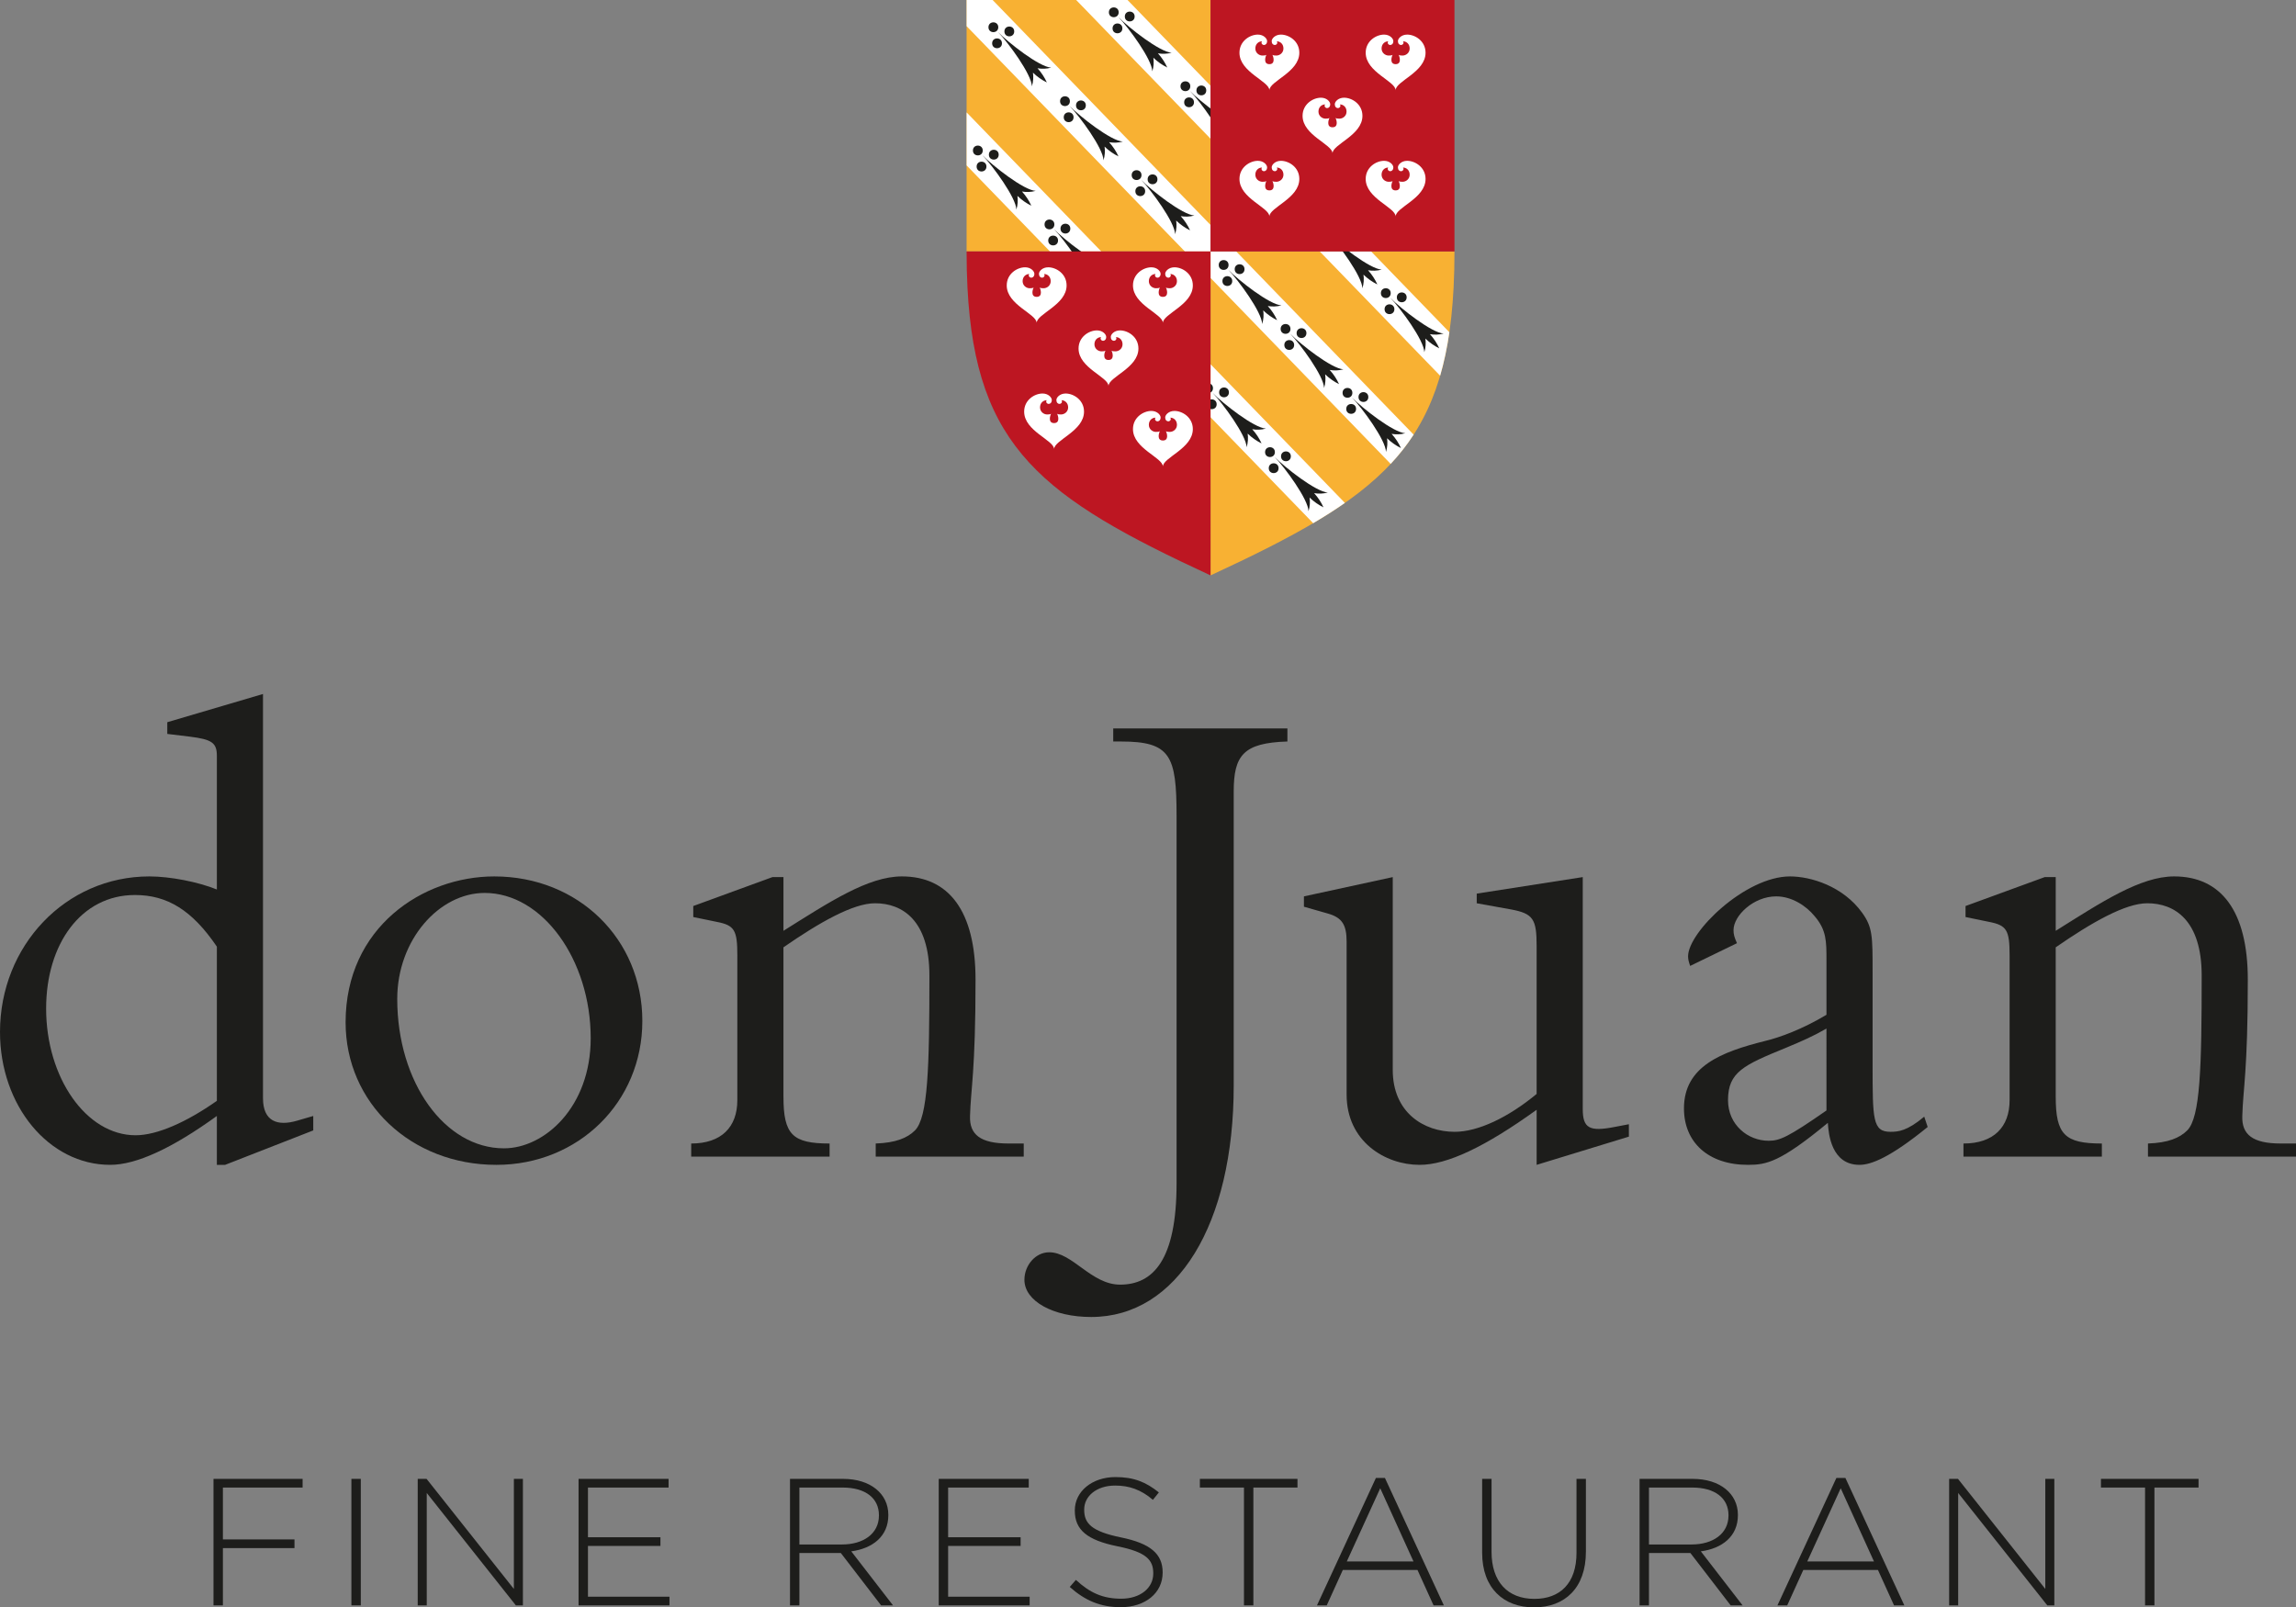 <?xml version="1.0" encoding="utf-8"?>
<!-- Generator: Adobe Illustrator 15.0.2, SVG Export Plug-In . SVG Version: 6.00 Build 0)  -->
<!DOCTYPE svg PUBLIC "-//W3C//DTD SVG 1.1//EN" "http://www.w3.org/Graphics/SVG/1.1/DTD/svg11.dtd">
<svg version="1.1" id="Livello_1" xmlns="http://www.w3.org/2000/svg" xmlns:xlink="http://www.w3.org/1999/xlink" x="0px" y="0px"
	 width="600px" height="420px" viewBox="0 0 600 420" enable-background="new 0 0 600 420" xml:space="preserve">
<rect x="0" y="0" width="600" height="420" fill="#808080" stroke="none"/>
<g>
	<g>
		<path fill="#F8B133" d="M316.342-0.097h-63.748c0,0,0,16.227,0,65.816h63.748V-0.097z"/>
		<path fill="#F8B133" d="M316.342,150.385c43.889-20.323,61.385-33.273,63.52-75.24c0.152-2.991,0.229-6.125,0.229-9.425h-63.748
			V150.385z"/>
		<polygon fill="#FFFFFF" points="316.342,36.25 316.342,22.396 294.556,-0.097 281.138,-0.097 		"/>
		<path fill="#FFFFFF" d="M376.344,98.198c1.021-3.504,1.818-7.276,2.412-11.364L358.305,65.72h-13.418L376.344,98.198z"/>
		<path fill="#FFFFFF" d="M363.416,121.247c2.248-2.407,4.246-4.942,6.005-7.653L323.052,65.72h-6.71v6.927L363.416,121.247z"/>
		<path fill="#FFFFFF" d="M259.303-0.097h-6.709c0,0,0,2.055,0,6.927l57.039,58.89h6.709v-6.927L259.303-0.097z"/>
		<path fill="#FFFFFF" d="M316.342,109.043l26.826,27.695c2.963-1.746,5.723-3.501,8.288-5.296L316.342,95.19V109.043z"/>
		<path fill="#FFFFFF" d="M252.594,43.228L274.38,65.72h13.418l-35.204-36.346C252.594,33.483,252.594,38.085,252.594,43.228z"/>
		<g>
			<path fill="#1D1D1B" d="M269.655,22.559c0.384-1.179,0.441-2.489,0.282-3.569c1.115,1.076,2.347,1.928,3.63,2.558
				c-0.589-1.301-1.402-2.56-2.442-3.709c1.075,0.195,2.385,0.179,3.577-0.167c-3.062-0.132-11.241-6.556-13.929-9.332
				C263.46,11.115,269.62,19.495,269.655,22.559z"/>
			<circle fill="#1D1D1B" cx="259.591" cy="7.119" r="1.282"/>
			<circle fill="#1D1D1B" cx="260.553" cy="11.321" r="1.282"/>
			<circle fill="#1D1D1B" cx="263.759" cy="8.216" r="1.282"/>
		</g>
		<g>
			<path fill="#1D1D1B" d="M307.081,61.208c0.384-1.179,0.441-2.488,0.281-3.569c1.114,1.076,2.348,1.928,3.63,2.558
				c-0.59-1.301-1.402-2.56-2.441-3.709c1.074,0.195,2.386,0.179,3.577-0.167c-3.062-0.132-11.241-6.557-13.929-9.332
				C300.887,49.763,307.047,58.144,307.081,61.208z"/>
			<circle fill="#1D1D1B" cx="297.017" cy="45.768" r="1.282"/>
			<circle fill="#1D1D1B" cx="297.979" cy="49.969" r="1.282"/>
			<circle fill="#1D1D1B" cx="301.186" cy="46.864" r="1.282"/>
		</g>
		<g>
			<path fill="#1D1D1B" d="M288.368,41.884c0.383-1.18,0.441-2.489,0.281-3.569c1.115,1.076,2.347,1.928,3.63,2.558
				c-0.589-1.302-1.402-2.56-2.441-3.71c1.074,0.195,2.385,0.179,3.577-0.167c-3.062-0.132-11.241-6.557-13.929-9.332
				C282.174,30.439,288.333,38.819,288.368,41.884z"/>
			<circle fill="#1D1D1B" cx="278.304" cy="26.444" r="1.282"/>
			<circle fill="#1D1D1B" cx="279.266" cy="30.645" r="1.282"/>
			<circle fill="#1D1D1B" cx="282.472" cy="27.54" r="1.282"/>
		</g>
		<g>
			<path fill="#1D1D1B" d="M284.311,74.095c0.384-1.179,0.442-2.488,0.282-3.569c1.114,1.076,2.347,1.928,3.63,2.558
				c-0.589-1.301-1.402-2.56-2.442-3.709c1.075,0.195,2.385,0.179,3.577-0.167c-3.062-0.132-11.241-6.556-13.929-9.332
				C278.117,62.651,284.276,71.031,284.311,74.095z"/>
			<circle fill="#1D1D1B" cx="274.247" cy="58.656" r="1.282"/>
			<circle fill="#1D1D1B" cx="275.209" cy="62.857" r="1.281"/>
			<circle fill="#1D1D1B" cx="278.416" cy="59.752" r="1.282"/>
		</g>
		<g>
			<path fill="#1D1D1B" d="M265.597,54.772c0.384-1.18,0.442-2.489,0.282-3.57c1.115,1.076,2.347,1.928,3.63,2.558
				c-0.588-1.301-1.402-2.56-2.441-3.709c1.074,0.196,2.385,0.179,3.577-0.167c-3.062-0.131-11.24-6.557-13.929-9.332
				C259.404,43.327,265.563,51.708,265.597,54.772z"/>
			<circle fill="#1D1D1B" cx="255.533" cy="39.332" r="1.282"/>
			<circle fill="#1D1D1B" cx="256.497" cy="43.533" r="1.282"/>
			<circle fill="#1D1D1B" cx="259.702" cy="40.428" r="1.282"/>
		</g>
		<g>
			<path fill="#1D1D1B" d="M319.836,37.978c0.383-1.18,0.441-2.489,0.281-3.569c1.113,1.076,2.348,1.928,3.629,2.558
				c-0.589-1.302-1.401-2.561-2.441-3.71c1.074,0.195,2.385,0.179,3.578-0.167c-3.062-0.132-11.242-6.556-13.932-9.331
				C313.641,26.534,319.801,34.913,319.836,37.978z"/>
			<circle fill="#1D1D1B" cx="309.771" cy="22.539" r="1.282"/>
			<circle fill="#1D1D1B" cx="310.734" cy="26.74" r="1.282"/>
			<circle fill="#1D1D1B" cx="313.94" cy="23.635" r="1.282"/>
		</g>
		<g>
			<path fill="#1D1D1B" d="M301.121,18.655c0.385-1.179,0.441-2.489,0.281-3.569c1.116,1.076,2.348,1.929,3.631,2.558
				c-0.588-1.301-1.402-2.56-2.442-3.71c1.075,0.195,2.386,0.179,3.577-0.167c-3.061-0.132-11.24-6.556-13.929-9.332
				C294.928,7.21,301.088,15.591,301.121,18.655z"/>
			<circle fill="#1D1D1B" cx="291.058" cy="3.215" r="1.281"/>
			<circle fill="#1D1D1B" cx="292.021" cy="7.416" r="1.282"/>
			<circle fill="#1D1D1B" cx="295.227" cy="4.311" r="1.282"/>
		</g>
		<g>
			<path fill="#1D1D1B" d="M329.832,84.697c0.384-1.179,0.441-2.489,0.281-3.569c1.115,1.075,2.348,1.928,3.631,2.558
				c-0.59-1.301-1.402-2.561-2.442-3.709c1.073,0.195,2.385,0.179,3.577-0.168c-3.062-0.132-11.24-6.556-13.93-9.331
				C323.639,73.252,329.797,81.632,329.832,84.697z"/>
			<circle fill="#1D1D1B" cx="319.769" cy="69.257" r="1.282"/>
			<circle fill="#1D1D1B" cx="320.731" cy="73.458" r="1.282"/>
			<circle fill="#1D1D1B" cx="323.937" cy="70.354" r="1.281"/>
		</g>
		<g>
			<path fill="#1D1D1B" d="M362.189,118.113c0.384-1.181,0.441-2.489,0.283-3.57c1.113,1.076,2.346,1.928,3.629,2.558
				c-0.589-1.301-1.402-2.56-2.441-3.709c1.074,0.195,2.385,0.179,3.576-0.167c-3.061-0.132-11.24-6.557-13.929-9.332
				C355.996,106.667,362.156,115.048,362.189,118.113z"/>
			<circle fill="#1D1D1B" cx="352.126" cy="102.672" r="1.282"/>
			<circle fill="#1D1D1B" cx="353.089" cy="106.873" r="1.282"/>
			<circle fill="#1D1D1B" cx="356.294" cy="103.769" r="1.282"/>
		</g>
		<g>
			<path fill="#1D1D1B" d="M346.011,101.405c0.384-1.18,0.442-2.489,0.282-3.57c1.114,1.076,2.348,1.928,3.631,2.559
				c-0.59-1.302-1.404-2.561-2.443-3.71c1.074,0.195,2.386,0.179,3.577-0.167c-3.062-0.132-11.24-6.557-13.929-9.333
				C339.817,89.96,345.977,98.341,346.011,101.405z"/>
			<circle fill="#1D1D1B" cx="335.946" cy="85.965" r="1.282"/>
			<circle fill="#1D1D1B" cx="336.909" cy="90.166" r="1.282"/>
			<circle fill="#1D1D1B" cx="340.116" cy="87.061" r="1.281"/>
		</g>
		<g>
			<path fill="#1D1D1B" d="M372.205,92.056c0.384-1.18,0.441-2.489,0.281-3.57c1.116,1.076,2.348,1.928,3.631,2.559
				c-0.59-1.302-1.402-2.561-2.442-3.71c1.075,0.195,2.386,0.179,3.577-0.167c-3.061-0.132-11.24-6.557-13.929-9.332
				C366.012,80.611,372.17,88.991,372.205,92.056z"/>
			<circle fill="#1D1D1B" cx="362.142" cy="76.615" r="1.282"/>
			<circle fill="#1D1D1B" cx="363.104" cy="80.817" r="1.281"/>
			<circle fill="#1D1D1B" cx="366.31" cy="77.712" r="1.282"/>
		</g>
		<g>
			<path fill="#1D1D1B" d="M356.026,75.349c0.384-1.179,0.441-2.489,0.281-3.57c1.115,1.076,2.348,1.929,3.63,2.559
				c-0.588-1.301-1.402-2.561-2.441-3.71c1.074,0.195,2.386,0.179,3.577-0.167c-3.062-0.132-11.241-6.556-13.929-9.332
				C349.832,63.904,355.992,72.284,356.026,75.349z"/>
			<circle fill="#1D1D1B" cx="345.962" cy="59.908" r="1.282"/>
			<circle fill="#1D1D1B" cx="346.925" cy="64.109" r="1.282"/>
			<circle fill="#1D1D1B" cx="350.13" cy="61.005" r="1.282"/>
		</g>
		<g>
			<path fill="#1D1D1B" d="M341.942,133.604c0.384-1.18,0.441-2.489,0.28-3.57c1.115,1.076,2.348,1.928,3.631,2.558
				c-0.59-1.301-1.402-2.56-2.441-3.709c1.073,0.195,2.385,0.179,3.576-0.167c-3.062-0.132-11.24-6.557-13.93-9.332
				C335.748,122.159,341.907,130.54,341.942,133.604z"/>
			<circle fill="#1D1D1B" cx="331.877" cy="118.164" r="1.282"/>
			<circle fill="#1D1D1B" cx="332.84" cy="122.365" r="1.282"/>
			<circle fill="#1D1D1B" cx="336.046" cy="119.261" r="1.282"/>
		</g>
		<g>
			<path fill="#1D1D1B" d="M325.763,116.897c0.384-1.181,0.442-2.49,0.281-3.57c1.114,1.076,2.348,1.928,3.63,2.559
				c-0.588-1.302-1.402-2.561-2.441-3.71c1.074,0.196,2.385,0.179,3.577-0.167c-3.062-0.131-11.241-6.557-13.929-9.333
				C319.568,105.452,325.729,113.833,325.763,116.897z"/>
			<circle fill="#1D1D1B" cx="315.698" cy="101.456" r="1.282"/>
			<circle fill="#1D1D1B" cx="316.662" cy="105.658" r="1.282"/>
			<circle fill="#1D1D1B" cx="319.867" cy="102.553" r="1.281"/>
		</g>
		<g>
			<path fill="#BD1622" d="M252.594,65.72c0,3.3,0.076,6.434,0.229,9.425c2.135,41.967,19.631,54.917,63.52,75.24V65.72H252.594z"/>
			<path fill="#FFFFFF" d="M270.906,84.408c0-2.386,7.821-4.707,7.821-9.811c0-3.054-2.722-4.737-4.802-4.737
				c-1.529,0-2.419,1.046-2.419,1.698c0,0.65,0.368,1.019,0.806,1.019c0.439,0,0.892-0.496,0.524-0.963
				c0.892,0,1.74,0.694,1.74,1.868c0,1.175-0.99,1.855-1.854,1.855c-0.438,0-0.764-0.029-1.033-0.185
				c0.241,0.382,0.882,2.434-0.783,2.434s-1.023-2.052-0.783-2.434c-0.269,0.156-0.595,0.185-1.033,0.185
				c-0.863,0-1.854-0.68-1.854-1.855c0-1.174,0.849-1.868,1.74-1.868c-0.368,0.467,0.085,0.963,0.524,0.963s0.807-0.369,0.807-1.019
				c0-0.651-0.891-1.698-2.42-1.698c-2.081,0-4.802,1.684-4.802,4.737C263.084,79.702,270.906,82.022,270.906,84.408z"/>
			<path fill="#FFFFFF" d="M289.676,100.901c0-2.385,7.821-4.706,7.821-9.809c0-3.054-2.722-4.738-4.802-4.738
				c-1.529,0-2.42,1.047-2.42,1.697c0,0.651,0.368,1.019,0.807,1.019c0.438,0,0.892-0.495,0.523-0.962
				c0.892,0,1.741,0.694,1.741,1.868c0,1.175-0.991,1.854-1.854,1.854c-0.439,0-0.764-0.027-1.033-0.184
				c0.24,0.382,0.882,2.434-0.784,2.434c-1.665,0-1.023-2.051-0.783-2.434c-0.269,0.156-0.595,0.184-1.034,0.184
				c-0.863,0-1.854-0.679-1.854-1.854c0-1.174,0.85-1.868,1.741-1.868c-0.368,0.467,0.084,0.962,0.524,0.962
				c0.438,0,0.806-0.368,0.806-1.019c0-0.65-0.892-1.697-2.42-1.697c-2.081,0-4.802,1.684-4.802,4.738
				C281.855,96.196,289.676,98.516,289.676,100.901z"/>
			<path fill="#FFFFFF" d="M303.893,121.95c0-2.386,7.822-4.707,7.822-9.811c0-3.054-2.723-4.737-4.802-4.737
				c-1.528,0-2.421,1.047-2.421,1.698c0,0.65,0.369,1.019,0.807,1.019c0.439,0,0.892-0.496,0.525-0.963
				c0.891,0,1.74,0.694,1.74,1.868c0,1.175-0.992,1.855-1.855,1.855c-0.438,0-0.764-0.029-1.031-0.185
				c0.238,0.382,0.881,2.435-0.785,2.435c-1.664,0-1.023-2.053-0.782-2.435c-0.269,0.156-0.595,0.185-1.033,0.185
				c-0.863,0-1.854-0.68-1.854-1.855c0-1.174,0.849-1.868,1.74-1.868c-0.368,0.467,0.085,0.963,0.524,0.963s0.806-0.369,0.806-1.019
				c0-0.651-0.891-1.698-2.419-1.698c-2.081,0-4.802,1.684-4.802,4.737C296.073,117.243,303.893,119.563,303.893,121.95z"/>
			<path fill="#FFFFFF" d="M303.893,84.408c0-2.386-7.82-4.707-7.82-9.811c0-3.054,2.722-4.737,4.802-4.737
				c1.528,0,2.419,1.046,2.419,1.698c0,0.65-0.366,1.019-0.806,1.019s-0.893-0.496-0.524-0.963c-0.892,0-1.74,0.694-1.74,1.868
				c0,1.175,0.99,1.855,1.854,1.855c0.438,0,0.765-0.029,1.033-0.185c-0.241,0.382-0.882,2.434,0.782,2.434
				c1.666,0,1.023-2.052,0.785-2.434c0.268,0.156,0.594,0.185,1.031,0.185c0.863,0,1.855-0.68,1.855-1.855
				c0-1.174-0.85-1.868-1.74-1.868c0.366,0.467-0.086,0.963-0.525,0.963c-0.438,0-0.807-0.369-0.807-1.019
				c0-0.651,0.893-1.698,2.421-1.698c2.079,0,4.802,1.684,4.802,4.737C311.715,79.702,303.893,82.022,303.893,84.408z"/>
			<path fill="#FFFFFF" d="M275.459,117.396c0-2.386-7.821-4.707-7.821-9.81c0-3.055,2.722-4.738,4.802-4.738
				c1.529,0,2.42,1.046,2.42,1.698s-0.368,1.019-0.807,1.019s-0.892-0.495-0.523-0.962c-0.892,0-1.741,0.693-1.741,1.868
				c0,1.175,0.99,1.854,1.854,1.854c0.438,0,0.764-0.028,1.033-0.184c-0.24,0.382-0.882,2.434,0.784,2.434
				c1.665,0,1.023-2.052,0.783-2.434c0.269,0.156,0.595,0.184,1.033,0.184c0.863,0,1.854-0.678,1.854-1.854
				c0-1.175-0.85-1.868-1.741-1.868c0.368,0.467-0.084,0.962-0.524,0.962c-0.438,0-0.807-0.368-0.807-1.019s0.892-1.698,2.42-1.698
				c2.081,0,4.802,1.684,4.802,4.738C283.281,112.689,275.459,115.01,275.459,117.396z"/>
		</g>
		<path fill="#BD1622" d="M316.342-0.097V65.72h63.748c0-49.59,0-65.816,0-65.816H316.342z"/>
		<g>
			<path fill="#FFFFFF" d="M331.723,23.591c0-2.386,7.821-4.707,7.821-9.81c0-3.055-2.722-4.738-4.804-4.738
				c-1.527,0-2.418,1.046-2.418,1.697s0.367,1.019,0.806,1.019s0.892-0.496,0.524-0.962c0.891,0,1.74,0.693,1.74,1.868
				s-0.99,1.854-1.854,1.854c-0.439,0-0.765-0.029-1.033-0.184c0.24,0.382,0.881,2.434-0.783,2.434
				c-1.665,0-1.023-2.052-0.783-2.434c-0.27,0.155-0.596,0.184-1.033,0.184c-0.863,0-1.855-0.679-1.855-1.854
				s0.851-1.868,1.742-1.868c-0.367,0.467,0.084,0.962,0.523,0.962c0.438,0,0.807-0.368,0.807-1.019s-0.891-1.697-2.42-1.697
				c-2.08,0-4.803,1.683-4.803,4.738C323.9,18.885,331.723,21.205,331.723,23.591z"/>
			<path fill="#FFFFFF" d="M348.217,40.086c0-2.386,7.82-4.707,7.82-9.811c0-3.054-2.721-4.738-4.802-4.738
				c-1.528,0-2.421,1.046-2.421,1.698s0.369,1.019,0.808,1.019s0.892-0.495,0.524-0.962c0.891,0,1.74,0.693,1.74,1.868
				c0,1.174-0.99,1.854-1.854,1.854c-0.439,0-0.765-0.028-1.033-0.184c0.24,0.382,0.881,2.434-0.783,2.434
				c-1.666,0-1.025-2.052-0.784-2.434c-0.269,0.156-0.595,0.184-1.032,0.184c-0.864,0-1.854-0.679-1.854-1.854
				c0-1.175,0.849-1.868,1.74-1.868c-0.368,0.467,0.086,0.962,0.524,0.962c0.439,0,0.807-0.368,0.807-1.019s-0.892-1.698-2.42-1.698
				c-2.08,0-4.803,1.684-4.803,4.738C340.395,35.379,348.217,37.7,348.217,40.086z"/>
			<path fill="#FFFFFF" d="M364.71,56.58c0-2.386,7.821-4.707,7.821-9.81c0-3.055-2.722-4.738-4.801-4.738
				c-1.529,0-2.421,1.046-2.421,1.697c0,0.651,0.368,1.019,0.806,1.019c0.439,0,0.893-0.495,0.523-0.962
				c0.893,0,1.742,0.694,1.742,1.868c0,1.175-0.992,1.854-1.854,1.854c-0.438,0-0.765-0.029-1.032-0.184
				c0.239,0.382,0.881,2.435-0.784,2.435s-1.023-2.052-0.782-2.435c-0.27,0.155-0.595,0.184-1.034,0.184
				c-0.862,0-1.854-0.679-1.854-1.854c0-1.174,0.849-1.868,1.741-1.868c-0.369,0.467,0.084,0.962,0.523,0.962
				c0.438,0,0.806-0.368,0.806-1.019c0-0.65-0.891-1.697-2.419-1.697c-2.081,0-4.803,1.683-4.803,4.738
				C356.889,51.874,364.71,54.194,364.71,56.58z"/>
			<path fill="#FFFFFF" d="M364.71,23.591c0-2.386-7.821-4.707-7.821-9.81c0-3.055,2.722-4.738,4.803-4.738
				c1.528,0,2.419,1.046,2.419,1.697s-0.368,1.019-0.806,1.019c-0.439,0-0.893-0.496-0.523-0.962c-0.893,0-1.741,0.693-1.741,1.868
				s0.991,1.854,1.854,1.854c0.439,0,0.765-0.029,1.034-0.184c-0.241,0.382-0.883,2.434,0.782,2.434s1.023-2.052,0.784-2.434
				c0.268,0.155,0.594,0.184,1.032,0.184c0.862,0,1.854-0.679,1.854-1.854s-0.85-1.868-1.742-1.868
				c0.369,0.467-0.084,0.962-0.523,0.962c-0.438,0-0.806-0.368-0.806-1.019s0.892-1.697,2.421-1.697
				c2.079,0,4.801,1.683,4.801,4.738C372.531,18.885,364.71,21.205,364.71,23.591z"/>
			<path fill="#FFFFFF" d="M331.723,56.58c0-2.386-7.822-4.707-7.822-9.81c0-3.055,2.723-4.738,4.803-4.738
				c1.529,0,2.42,1.046,2.42,1.697c0,0.651-0.368,1.019-0.807,1.019c-0.439,0-0.891-0.495-0.523-0.962
				c-0.892,0-1.742,0.694-1.742,1.868c0,1.175,0.992,1.854,1.855,1.854c0.438,0,0.764-0.029,1.033-0.184
				c-0.24,0.382-0.882,2.435,0.783,2.435c1.664,0,1.023-2.052,0.783-2.435c0.269,0.155,0.594,0.184,1.033,0.184
				c0.863,0,1.854-0.679,1.854-1.854c0-1.174-0.85-1.868-1.74-1.868c0.367,0.467-0.086,0.962-0.524,0.962s-0.806-0.368-0.806-1.019
				c0-0.65,0.891-1.697,2.418-1.697c2.082,0,4.804,1.683,4.804,4.738C339.544,51.874,331.723,54.194,331.723,56.58z"/>
		</g>
	</g>
	<g>
		<path fill="#1D1D1B" d="M56.672,197.572c0-3.418-1.26-4.318-7.017-5.038l-5.937-0.72v-3.059l25.008-7.376v105.61
			c0,6.117,3.779,7.377,8.816,5.937l4.318-1.259v3.777l-23.029,8.996h-2.159v-12.773c-11.695,8.455-21.05,12.773-27.887,12.773
			C12.773,304.441,0,288.969,0,269.719c0-22.49,17.092-40.661,39.042-40.661c5.397,0,12.774,1.439,17.631,3.418V197.572z
			 M56.672,247.408c-6.477-9.535-12.954-13.492-21.41-13.492c-14.033,0-23.208,12.773-23.208,29.686
			c0,17.99,10.435,33.105,23.389,33.105c5.577,0,13.314-3.42,21.23-8.997V247.408z"/>
		<path fill="#1D1D1B" d="M129.176,229.058c21.949,0,38.682,16.372,38.682,37.782c0,21.23-16.732,37.602-38.142,37.602
			c-22.31,0-39.402-16.192-39.402-37.242C90.314,242.371,110.465,229.058,129.176,229.058z M131.695,300.123
			c10.615,0,22.67-10.793,22.67-28.785c0-20.511-12.594-37.963-27.707-37.963c-11.875,0-22.85,12.234-22.85,27.707
			C103.808,282.854,116.222,300.123,131.695,300.123z"/>
		<path fill="#1D1D1B" d="M204.738,286.631c0,9.896,2.339,12.234,12.054,12.234v3.418h-36.163v-3.418
			c7.916,0,12.054-4.318,12.054-11.334v-37.783c0-6.657-0.72-7.916-5.398-8.816l-6.117-1.259v-2.878l20.69-7.558h2.878v14.034
			c12.054-7.558,22.13-14.214,30.945-14.214c12.234,0,19.251,8.995,19.251,26.986c0,23.93-1.26,28.607-1.44,35.624
			c-0.179,4.858,2.699,7.197,10.076,7.197h3.958v3.418h-38.682v-3.418c5.218-0.18,8.276-1.441,10.255-3.42
			c3.418-3.417,3.778-16.551,3.778-40.479c0-14.394-7.017-18.892-14.213-18.892c-5.757,0-14.573,5.038-23.929,11.515V286.631z"/>
		<path fill="#1D1D1B" d="M322.399,283.751c0,36.163-14.753,60.452-37.242,60.452c-9.896,0-17.452-4.138-17.452-9.716
			c0-3.777,2.879-7.196,6.477-7.196c6.117,0,10.975,8.457,18.531,8.457c8.636,0,14.753-6.478,14.753-26.449v-96.074
			c0-15.833-1.619-19.431-14.574-19.431h-1.979v-3.418h45.519v3.418c-11.516,0.36-14.034,3.598-14.034,13.135V283.751z"/>
		<path fill="#1D1D1B" d="M425.668,297.065l-24.108,7.376v-14.393c-13.494,9.715-23.39,14.393-30.586,14.393
			c-8.995,0-19.071-6.116-19.071-18.352V246.15c0-4.318-1.078-6.299-4.858-7.377l-6.296-1.8v-2.698l23.209-5.038v50.376
			c0,11.154,8.096,16.193,16.191,16.193c6.117,0,14.034-3.778,21.411-9.896v-38.682c0-7.017-0.9-8.455-6.657-9.535l-8.996-1.619
			v-2.52l27.707-4.317v60.632c0,5.037,1.799,5.938,8.276,4.678l3.778-0.72V297.065z"/>
		<path fill="#1D1D1B" d="M441.678,252.447c-0.36-1.081-0.541-1.62-0.541-2.52c0-6.297,14.934-20.87,26.628-20.87
			c5.397,0,13.854,2.519,18.891,9.536c2.699,3.777,2.699,6.115,2.699,15.472v24.109c0,14.394,0,17.632,4.678,17.632
			c1.979,0,4.317-0.181,8.815-3.958l0.9,2.698c-9.716,7.916-14.754,9.895-17.812,9.895c-7.375,0-8.096-8.096-8.275-10.975
			c-12.414,10.256-16.013,10.975-20.871,10.975c-10.434,0-16.731-5.937-16.731-14.752c0-10.975,9.715-14.754,21.229-17.633
			c3.779-0.898,9.716-3.057,16.012-6.837v-14.212c0-5.037,0-7.917-3.058-11.516c-2.339-2.878-6.117-5.217-10.075-5.217
			c-5.938,0-11.154,5.037-11.154,8.815c0,1.079,0.18,1.799,0.899,3.419L441.678,252.447z M477.299,268.819
			c-3.416,1.979-6.296,3.237-10.613,5.037c-10.975,4.499-15.113,6.298-15.113,13.675c0,6.477,5.217,10.613,10.615,10.613
			c2.879,0,5.038-0.898,15.111-7.916V268.819z"/>
		<path fill="#1D1D1B" d="M537.209,286.631c0,9.896,2.34,12.234,12.055,12.234v3.418h-36.162v-3.418
			c7.915,0,12.054-4.318,12.054-11.334v-37.783c0-6.657-0.72-7.916-5.397-8.816l-6.117-1.259v-2.878l20.69-7.558h2.878v14.034
			c12.055-7.558,22.131-14.214,30.947-14.214c12.233,0,19.25,8.995,19.25,26.986c0,23.93-1.26,28.607-1.439,35.624
			c-0.18,4.858,2.699,7.197,10.076,7.197H600v3.418h-38.682v-3.418c5.218-0.18,8.275-1.441,10.254-3.42
			c3.42-3.417,3.78-16.551,3.78-40.479c0-14.394-7.017-18.892-14.214-18.892c-5.758,0-14.574,5.038-23.93,11.515V286.631z"/>
	</g>
	<g>
		<path fill="#1D1D1B" d="M58.251,388.781v13.556h18.705v2.268H58.251v14.974h-2.457v-33.065h23.287v2.269H58.251z"/>
		<path fill="#1D1D1B" d="M91.828,419.578v-33.065h2.457v33.065H91.828z"/>
		<path fill="#1D1D1B" d="M134.809,419.578l-23.287-29.38v29.38h-2.362v-33.065h2.314l22.814,28.767v-28.767h2.362v33.065H134.809z"
			/>
		<path fill="#1D1D1B" d="M151.192,419.578v-33.065h23.523v2.269h-21.067v12.988h18.941v2.269h-18.941v13.271h21.303v2.269H151.192z
			"/>
		<path fill="#1D1D1B" d="M230.252,419.578l-10.533-13.698h-10.817v13.698h-2.456v-33.065h13.887c7.133,0,11.809,3.874,11.809,9.399
			v0.095c0,5.527-4.109,8.692-9.683,9.448l10.912,14.123H230.252z M229.686,396.007c0-4.439-3.496-7.226-9.494-7.226h-11.29v14.878
			h11.148c5.526,0,9.636-2.786,9.636-7.558V396.007z"/>
		<path fill="#1D1D1B" d="M245.313,419.578v-33.065h23.522v2.269h-21.066v12.988h18.942v2.269h-18.942v13.271h21.303v2.269H245.313z
			"/>
		<path fill="#1D1D1B" d="M292.872,420.051c-5.289,0-9.352-1.748-13.32-5.291l1.605-1.843c3.638,3.354,6.992,4.913,11.856,4.913
			c4.96,0,8.362-2.787,8.362-6.566v-0.095c0-3.494-1.842-5.525-9.353-7.036c-7.936-1.606-11.148-4.299-11.148-9.306v-0.094
			c0-4.913,4.488-8.693,10.628-8.693c4.817,0,7.983,1.323,11.337,4.015l-1.561,1.938c-3.117-2.692-6.234-3.731-9.871-3.731
			c-4.866,0-8.078,2.787-8.078,6.235v0.094c0,3.497,1.795,5.621,9.636,7.229c7.653,1.558,10.864,4.298,10.864,9.116v0.094
			C303.83,416.365,299.249,420.051,292.872,420.051z"/>
		<path fill="#1D1D1B" d="M327.536,388.781v30.797h-2.455v-30.797h-11.526v-2.269h25.508v2.269H327.536z"/>
		<path fill="#1D1D1B" d="M374.625,419.578l-4.205-9.259h-19.508l-4.203,9.259h-2.551l15.398-33.301h2.361l15.399,33.301H374.625z
			 M360.689,388.971l-8.738,19.128h17.43L360.689,388.971z"/>
		<path fill="#1D1D1B" d="M400.88,420.097c-7.936,0-13.558-5.006-13.558-14.265v-19.319h2.457v19.084
			c0,7.793,4.205,12.281,11.195,12.281c6.707,0,11.006-4.062,11.006-12.046v-19.319h2.455v19.036
			C414.436,415.043,408.91,420.097,400.88,420.097z"/>
		<path fill="#1D1D1B" d="M452.264,419.578l-10.532-13.698h-10.817v13.698h-2.455v-33.065h13.887c7.133,0,11.809,3.874,11.809,9.399
			v0.095c0,5.527-4.109,8.692-9.684,9.448l10.912,14.123H452.264z M451.697,396.007c0-4.439-3.495-7.226-9.494-7.226h-11.289v14.878
			h11.148c5.525,0,9.635-2.786,9.635-7.558V396.007z"/>
		<path fill="#1D1D1B" d="M494.958,419.578l-4.204-9.259h-19.508l-4.203,9.259h-2.552l15.399-33.301h2.361l15.398,33.301H494.958z
			 M481.023,388.971l-8.738,19.128h17.43L481.023,388.971z"/>
		<path fill="#1D1D1B" d="M535.006,419.578l-23.287-29.38v29.38h-2.361v-33.065h2.313l22.815,28.767v-28.767h2.361v33.065H535.006z"
			/>
		<path fill="#1D1D1B" d="M563.008,388.781v30.797h-2.455v-30.797h-11.525v-2.269h25.506v2.269H563.008z"/>
	</g>
</g>
</svg>
